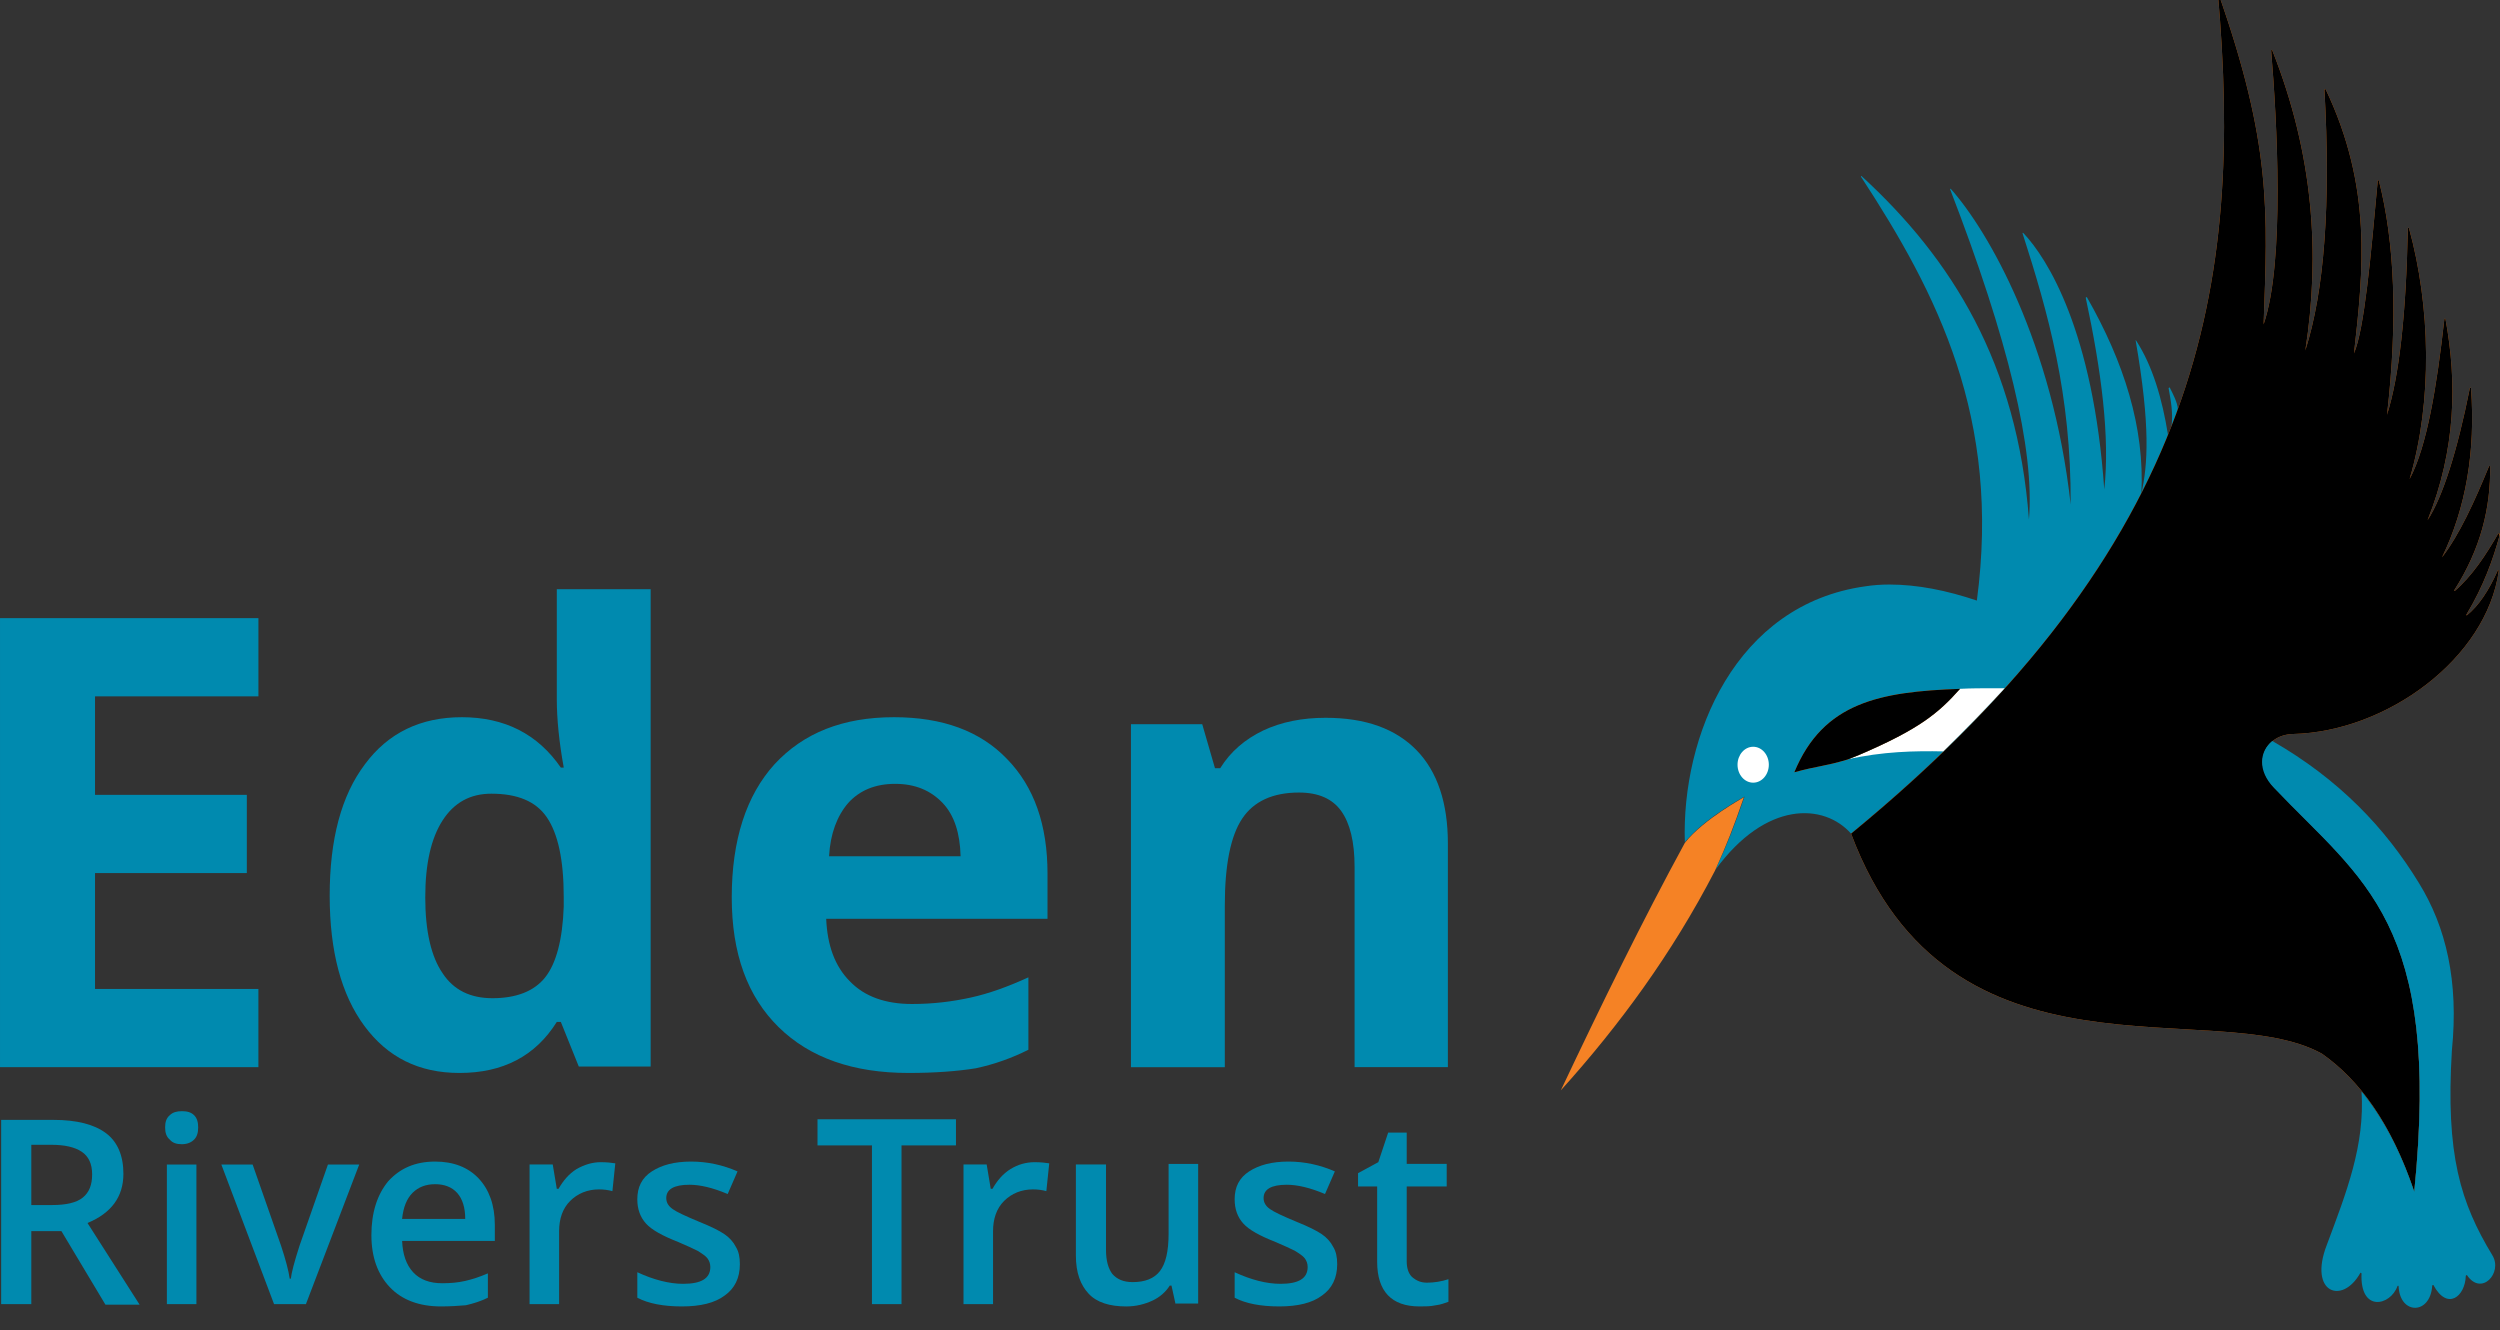 <?xml version="1.0" encoding="iso-8859-1"?>
<!-- Generator: Adobe Illustrator 23.0.1, SVG Export Plug-In . SVG Version: 6.00 Build 0)  -->
<svg version="1.1" id="Layer_1" xmlns="http://www.w3.org/2000/svg" xmlns:xlink="http://www.w3.org/1999/xlink" x="0px" y="0px"
	 viewBox="0 0 164.695 87.619" style="enable-background:new 0 0 164.695 87.619;" xml:space="preserve">
<rect x="0" y="0" width="164.695" height="87.619" fill="#333333" stroke="none"/>
<g>
	<g>
		<g>
			<path style="fill:#008AAF;" d="M141.068,32.516c0.229-4.351-1.145-8.664-3.588-12.939h-0.038l-0.038,0.038
				c1.031,4.809,1.603,9.198,1.221,12.633c-0.725-10.42-3.74-15.229-5.343-16.908h-0.038v0.038
				c1.679,5.229,3.206,10.572,3.168,17.862c-1.183-10.649-5.42-18.015-7.901-20.801h-0.038v0.038
				c3.817,9.885,5.572,17.137,5.191,21.756c-0.763-10.267-5.076-17.175-11.03-22.633h-0.038v0.038
				c5.038,7.71,9.237,15.916,7.634,27.939c0,0,0,0,0.038,0c-2.023-0.687-3.969-1.069-5.801-1.069c-0.534,0-1.069,0.038-1.565,0.115
				c-8.588,1.183-12.137,9.885-11.908,16.87c0.076-0.115,0.153-0.191,0.229-0.267c1.298-1.45,3.702-2.748,3.702-2.748
				c-0.687,1.985-1.069,2.977-1.908,4.809c3.321-4.542,7.137-4.389,8.931-2.366c5.458-4.504,9.809-8.893,13.206-13.206l0,0
				C137.557,38.623,139.503,35.57,141.068,32.516L141.068,32.516L141.068,32.516L141.068,32.516z"/>
			<path style="fill:#008AAF;" d="M140.687,22.402L140.687,22.402c0.992,5.687,0.802,8.244,0.382,10.114l0,0
				c0.649-1.298,1.26-2.557,1.756-3.855c-0.382-2.405-1.031-4.58-2.099-6.221L140.687,22.402z"/>
			<path style="fill:#008AAF;" d="M143.473,26.944c-0.038-0.458-0.305-0.954-0.534-1.412H142.9l-0.038,0.038
				c0.153,0.84,0.305,1.641,0.191,2.519C143.206,27.707,143.358,27.325,143.473,26.944z"/>
		</g>
		<g>
			<g style="display:none;">
				<polyline id="SVGID_1_" style="display:inline;fill:#EE7900;" points="121.946,-0.499 121.946,78.508 164.656,78.508 
					164.656,-0.499 121.946,-0.499 				"/>
			</g>
			<g>
				<path id="SVGID_2_" style="fill-rule:evenodd;clip-rule:evenodd;fill:#F58225;" d="M146.106-0.461
					c1.679,19.084-0.916,36.297-24.16,55.381l0,0c6.488,17.328,24.007,10.572,31.03,14.504l0,0c2.443,1.718,4.542,4.542,6.069,9.084
					l0,0c1.794-17.748-3.359-20.458-9.198-26.603l0,0c-1.565-1.641-0.611-3.511,1.221-3.55l0,0
					c6.145-0.153,12.748-4.962,13.549-10.763l0,0l-0.038-0.038l-0.038,0.038c-0.573,1.298-1.26,2.328-2.023,2.939l0,0h-0.038v-0.038
					c1.145-1.908,1.756-3.626,2.214-5.305l0,0l-0.038-0.038h-0.076c-0.84,1.45-1.718,2.786-2.863,3.779l0,0h-0.038V38.89
					c1.756-2.748,2.405-5.458,2.366-8.168l0,0l-0.038-0.038l-0.038,0.038c-0.954,2.328-1.947,4.504-3.092,5.992l0,0
					c1.565-3.244,2.214-6.946,1.908-11.145l0,0l-0.038-0.038l-0.038,0.038c-0.84,4.198-1.794,7.176-2.786,8.702l0,0
					c1.87-4.695,1.947-9.084,1.183-13.244l0,0l-0.038-0.038l-0.038,0.038c-0.496,4.427-1.145,8.397-2.29,10.534l0,0
					c1.527-5.191,1.374-11.374-0.038-16.527l0,0l-0.038-0.038l-0.038,0.038c-0.114,5.687-0.573,9.771-1.374,12.29l0,0
					c0.725-6.298,0.496-11.374-0.534-15.42l0,0l-0.038-0.038l-0.038,0.038c-0.458,5-0.878,9.771-1.565,11.374l0,0
					c0.611-5.458,1.221-10.916-1.87-17.404l0,0h-0.038l-0.038,0.038c0.42,7.519,0,13.244-1.26,17.175l0,0
					c0.992-6.374,0.534-12.939-2.176-19.771l0,0l-0.038-0.038l-0.038,0.038c0.382,4.542,0.916,13.969-0.496,18.053l0,0
					c0.267-7.443,0.534-11.87-3.015-21.908l0,0l0.038,0.038L146.106-0.461L146.106-0.461z"/>
			</g>
			<g>
				<defs>
					<polyline id="SVGID_3_" points="121.946,-0.499 121.946,78.508 164.656,78.508 164.656,-0.499 121.946,-0.499 					"/>
				</defs>
				<clipPath id="SVGID_4_">
					<use xlink:href="#SVGID_3_"  style="overflow:visible;"/>
				</clipPath>
			</g>
			<g>
				<defs>
					<polyline id="SVGID_6_" points="121.946,-0.499 121.946,78.508 164.656,78.508 164.656,-0.499 121.946,-0.499 					"/>
				</defs>
				<defs>
					<path id="SVGID_9_" d="M146.106-0.461c1.679,19.084-0.916,36.297-24.16,55.381l0,0c6.488,17.328,24.007,10.572,31.03,14.504
						l0,0c2.443,1.718,4.542,4.542,6.069,9.084l0,0c1.794-17.748-3.359-20.458-9.198-26.603l0,0
						c-1.565-1.641-0.611-3.511,1.221-3.55l0,0c6.145-0.153,12.748-4.962,13.549-10.763l0,0l-0.038-0.038l-0.038,0.038
						c-0.573,1.298-1.26,2.328-2.023,2.939l0,0h-0.038v-0.038c1.145-1.908,1.756-3.626,2.214-5.305l0,0l-0.038-0.038h-0.076
						c-0.84,1.45-1.718,2.786-2.863,3.779l0,0h-0.038V38.89c1.756-2.748,2.405-5.458,2.366-8.168l0,0l-0.038-0.038l-0.038,0.038
						c-0.954,2.328-1.947,4.504-3.092,5.992l0,0c1.565-3.244,2.214-6.946,1.908-11.145l0,0l-0.038-0.038l-0.038,0.038
						c-0.84,4.198-1.794,7.176-2.786,8.702l0,0c1.87-4.695,1.947-9.084,1.183-13.244l0,0l-0.038-0.038l-0.038,0.038
						c-0.496,4.427-1.145,8.397-2.29,10.534l0,0c1.527-5.191,1.374-11.374-0.038-16.527l0,0l-0.038-0.038l-0.038,0.038
						c-0.114,5.687-0.573,9.771-1.374,12.29l0,0c0.725-6.298,0.496-11.374-0.534-15.42l0,0l-0.038-0.038l-0.038,0.038
						c-0.458,5-0.878,9.771-1.565,11.374l0,0c0.611-5.458,1.221-10.916-1.87-17.404l0,0h-0.038l-0.038,0.038
						c0.42,7.519,0,13.244-1.26,17.175l0,0c0.992-6.374,0.534-12.939-2.176-19.771l0,0l-0.038-0.038l-0.038,0.038
						c0.382,4.542,0.916,13.969-0.496,18.053l0,0c0.267-7.443,0.534-11.87-3.015-21.908l0,0l0.038,0.038L146.106-0.461
						L146.106-0.461z"/>
				</defs>
				<clipPath id="SVGID_10_">
					<use xlink:href="#SVGID_6_"  style="overflow:visible;"/>
				</clipPath>
				<clipPath id="SVGID_11_" style="clip-path:url(#SVGID_10_);">
					<use xlink:href="#SVGID_9_"  style="overflow:visible;"/>
				</clipPath>
				<g style="display:none;clip-path:url(#SVGID_11_);">
				</g>
			</g>
		</g>
		<g>
			<g>
				<path id="SVGID_5_" style="fill-rule:evenodd;clip-rule:evenodd;fill:#008AAF;" d="M149.809,51.905
					c5.84,6.145,11.03,8.855,9.237,26.603l0,0c-0.954-2.824-2.137-4.962-3.473-6.603l0,0c0.229,3.55-0.992,6.641-2.29,10.114l0,0
					c-1.221,3.168,1.031,3.969,2.214,1.832l0,0h0.038l0.038,0.038c-0.114,2.595,1.908,2.137,2.366,0.84l0,0l0.038-0.038l0.038,0.038
					c0.076,1.908,2.099,1.908,2.214-0.038l0,0l0.038-0.038h0.038c0.916,1.718,2.099,0.763,2.137-0.611l0,0l0.038-0.038h0.038
					c0.954,1.412,2.366-0.153,1.679-1.298l0,0c-2.099-3.473-3.092-6.603-2.672-13.511l0,0c0.458-4.542-0.382-8.13-2.176-11.03l0,0
					c-2.214-3.626-5.267-6.832-9.656-9.351l0,0C148.854,49.501,148.702,50.76,149.809,51.905L149.809,51.905L149.809,51.905z"/>
			</g>
			<g>
				<defs>
					<path id="SVGID_12_" d="M149.809,51.905c5.84,6.145,11.03,8.855,9.237,26.603l0,0c-0.954-2.824-2.137-4.962-3.473-6.603l0,0
						c0.229,3.55-0.992,6.641-2.29,10.114l0,0c-1.221,3.168,1.031,3.969,2.214,1.832l0,0h0.038l0.038,0.038
						c-0.114,2.595,1.908,2.137,2.366,0.84l0,0l0.038-0.038l0.038,0.038c0.076,1.908,2.099,1.908,2.214-0.038l0,0l0.038-0.038h0.038
						c0.916,1.718,2.099,0.763,2.137-0.611l0,0l0.038-0.038h0.038c0.954,1.412,2.366-0.153,1.679-1.298l0,0
						c-2.099-3.473-3.092-6.603-2.672-13.511l0,0c0.458-4.542-0.382-8.13-2.176-11.03l0,0c-2.214-3.626-5.267-6.832-9.656-9.351l0,0
						C148.854,49.501,148.702,50.76,149.809,51.905L149.809,51.905L149.809,51.905z"/>
				</defs>
				<clipPath id="SVGID_13_">
					<use xlink:href="#SVGID_12_"  style="overflow:visible;"/>
				</clipPath>
				<g transform="matrix(1 0 0 1 0 0)" style="display:none;clip-path:url(#SVGID_13_);">
				</g>
			</g>
		</g>
		<path style="fill-rule:evenodd;clip-rule:evenodd;fill:#FFFFFF;" d="M131.374,45.34c-0.763,0-1.489,0-2.252,0.038
			c-1.45,1.603-2.748,2.672-6.641,4.351l-0.763,0.305c0,0,0,0-0.038,0c2.328-0.534,4.504-0.573,6.336-0.534
			c1.45-1.412,2.786-2.786,4.046-4.16C131.832,45.34,131.603,45.34,131.374,45.34z"/>
		<path style="fill-rule:evenodd;clip-rule:evenodd;fill:#FFFFFF;" d="M115.496,49.195c0.573,0,1.031,0.534,1.031,1.183
			c0,0.649-0.458,1.183-1.031,1.183c-0.573,0-1.031-0.534-1.031-1.183C114.465,49.73,114.924,49.195,115.496,49.195L115.496,49.195z
			"/>
		<path style="fill-rule:evenodd;clip-rule:evenodd;fill:#F58225;" d="M110.992,55.531c-2.786,5.114-5.496,10.649-8.168,16.298l0,0
			c3.855-4.275,7.328-9.008,10.153-14.466c0.84-1.87,1.221-2.863,1.908-4.847C114.924,52.516,112.214,53.966,110.992,55.531z"/>
		<g>
			<g style="display:none;">
				<polyline id="SVGID_7_" style="display:inline;fill:#F58225;" points="117.29,45.035 117.29,51.104 129.313,51.104 
					129.313,45.035 117.29,45.035 				"/>
			</g>
			<g>
				<path id="SVGID_8_" style="fill-rule:evenodd;clip-rule:evenodd;fill:#F58225;" d="M118.206,50.875
					c1.527-0.42,1.985-0.382,3.511-0.84l0,0l0.763-0.305c3.931-1.679,5.229-2.748,6.641-4.351l0,0
					C123.855,45.569,120.114,46.256,118.206,50.875L118.206,50.875L118.206,50.875z"/>
			</g>
			<g>
				<defs>
					<polyline id="SVGID_14_" points="117.29,45.035 117.29,51.104 129.313,51.104 129.313,45.035 117.29,45.035 					"/>
				</defs>
				<clipPath id="SVGID_15_">
					<use xlink:href="#SVGID_14_"  style="overflow:visible;"/>
				</clipPath>
			</g>
			<g>
				<defs>
					<polyline id="SVGID_16_" points="117.29,45.035 117.29,51.104 129.313,51.104 129.313,45.035 117.29,45.035 					"/>
				</defs>
				<defs>
					<path id="SVGID_17_" d="M118.206,50.875c1.527-0.42,1.985-0.382,3.511-0.84l0,0l0.763-0.305
						c3.931-1.679,5.229-2.748,6.641-4.351l0,0C123.855,45.569,120.114,46.256,118.206,50.875L118.206,50.875L118.206,50.875z"/>
				</defs>
				<clipPath id="SVGID_18_">
					<use xlink:href="#SVGID_16_"  style="overflow:visible;"/>
				</clipPath>
				<clipPath id="SVGID_19_" style="clip-path:url(#SVGID_18_);">
					<use xlink:href="#SVGID_17_"  style="overflow:visible;"/>
				</clipPath>
				<g transform="matrix(1 0 0 1 0 0)" style="display:none;clip-path:url(#SVGID_19_);">
				</g>
			</g>
		</g>
	</g>
	<g>
		<g>
			<g>
				<path style="fill:#008AAF;" d="M17.024,70.302H0.001v-29.58h17.023v5.153H6.26v6.488h10v5.153h-10v7.634h10.763V70.302z"/>
				<path style="fill:#008AAF;" d="M30.268,70.684c-2.672,0-4.733-1.031-6.259-3.092c-1.527-2.061-2.29-4.924-2.29-8.588
					c0-3.702,0.763-6.603,2.328-8.664c1.527-2.061,3.664-3.092,6.374-3.092c2.824,0,5,1.107,6.527,3.321h0.191
					c-0.305-1.679-0.458-3.206-0.458-4.504v-7.252h6.183v31.45H38.13l-1.183-2.939H36.68C35.268,69.577,33.13,70.684,30.268,70.684z
					 M32.443,65.76c1.565,0,2.748-0.458,3.473-1.374s1.145-2.481,1.221-4.656v-0.649c0-2.443-0.382-4.16-1.107-5.229
					c-0.725-1.069-1.947-1.565-3.664-1.565c-1.374,0-2.443,0.573-3.206,1.756c-0.763,1.183-1.145,2.863-1.145,5.076
					s0.382,3.893,1.145,5C29.886,65.226,30.993,65.76,32.443,65.76z"/>
				<path style="fill:#008AAF;" d="M59.848,70.684c-3.626,0-6.488-0.992-8.55-3.015c-2.061-2.023-3.092-4.847-3.092-8.55
					c0-3.779,0.954-6.717,2.824-8.779c1.908-2.061,4.504-3.092,7.863-3.092c3.206,0,5.687,0.916,7.443,2.748
					c1.794,1.832,2.672,4.351,2.672,7.557v2.977h-14.58c0.076,1.756,0.573,3.13,1.565,4.122c0.954,0.992,2.328,1.489,4.084,1.489
					c1.374,0,2.634-0.153,3.855-0.42c1.221-0.267,2.481-0.725,3.817-1.336v4.771c-1.069,0.534-2.214,0.954-3.473,1.221
					C63.092,70.569,61.603,70.684,59.848,70.684z M58.97,51.638c-1.298,0-2.328,0.42-3.092,1.26c-0.725,0.84-1.183,2.023-1.26,3.511
					h8.664c-0.038-1.527-0.42-2.71-1.183-3.511C61.298,52.058,60.268,51.638,58.97,51.638z"/>
				<path style="fill:#008AAF;" d="M95.42,70.302h-6.183V57.096c0-1.641-0.305-2.863-0.878-3.664
					c-0.573-0.802-1.489-1.221-2.786-1.221c-1.718,0-2.977,0.573-3.74,1.718s-1.145,3.053-1.145,5.725v10.649h-6.183V47.707h4.695
					l0.84,2.901h0.344c0.687-1.107,1.641-1.908,2.824-2.481c1.221-0.573,2.595-0.84,4.122-0.84c2.634,0,4.618,0.725,5.992,2.137
					c1.374,1.412,2.061,3.473,2.061,6.145v14.733H95.42z"/>
			</g>
		</g>
		<g>
			<g>
				<path style="fill:#008AAF;" d="M2.062,81.065v4.847H0.077V73.775h3.435c1.565,0,2.71,0.305,3.473,0.878s1.145,1.489,1.145,2.672
					c0,1.527-0.802,2.595-2.366,3.244l3.435,5.382H6.947l-2.901-4.847H2.062V81.065z M2.062,79.386h1.374
					c0.916,0,1.603-0.153,2.023-0.496c0.42-0.344,0.611-0.84,0.611-1.527s-0.229-1.183-0.687-1.489
					c-0.458-0.305-1.107-0.458-2.023-0.458H2.062C2.062,75.417,2.062,79.386,2.062,79.386z"/>
				<path style="fill:#008AAF;" d="M10.879,74.271c0-0.344,0.076-0.611,0.305-0.802c0.191-0.191,0.458-0.267,0.802-0.267
					c0.344,0,0.611,0.076,0.802,0.267c0.191,0.191,0.267,0.458,0.267,0.802c0,0.344-0.076,0.611-0.267,0.802
					c-0.191,0.191-0.458,0.305-0.802,0.305s-0.611-0.076-0.802-0.305C10.955,74.882,10.879,74.615,10.879,74.271z M12.94,85.913
					h-1.947v-9.198h1.947V85.913z"/>
				<path style="fill:#008AAF;" d="M18.054,85.913l-3.473-9.198h2.061l1.87,5.343c0.305,0.916,0.496,1.641,0.573,2.176h0.076
					c0.038-0.382,0.229-1.107,0.573-2.176l1.87-5.343h2.061l-3.511,9.198L18.054,85.913L18.054,85.913z"/>
				<path style="fill:#008AAF;" d="M29.047,86.065c-1.412,0-2.557-0.42-3.359-1.26c-0.802-0.84-1.221-1.985-1.221-3.435
					c0-1.489,0.382-2.672,1.107-3.55c0.763-0.84,1.756-1.298,3.092-1.298c1.221,0,2.176,0.382,2.863,1.107s1.069,1.756,1.069,3.053
					v1.069h-6.107c0.038,0.878,0.267,1.565,0.725,2.061c0.458,0.496,1.107,0.725,1.908,0.725c0.534,0,1.031-0.038,1.527-0.153
					c0.496-0.115,0.954-0.267,1.489-0.496v1.603c-0.458,0.229-0.954,0.382-1.45,0.496C30.23,86.027,29.657,86.065,29.047,86.065z
					 M28.665,78.012c-0.611,0-1.107,0.191-1.489,0.573s-0.611,0.954-0.687,1.718h4.16c0-0.763-0.191-1.336-0.534-1.718
					C29.772,78.203,29.276,78.012,28.665,78.012z"/>
				<path style="fill:#008AAF;" d="M39.581,76.562c0.382,0,0.725,0.038,0.954,0.076l-0.191,1.832
					c-0.267-0.076-0.573-0.115-0.878-0.115c-0.763,0-1.412,0.267-1.908,0.763c-0.496,0.496-0.725,1.183-0.725,1.985v4.809h-1.947
					v-9.198h1.527l0.267,1.603h0.115c0.305-0.534,0.687-0.992,1.183-1.298C38.512,76.714,39.046,76.562,39.581,76.562z"/>
				<path style="fill:#008AAF;" d="M48.741,83.279c0,0.916-0.344,1.603-0.992,2.061c-0.649,0.496-1.603,0.725-2.824,0.725
					c-1.221,0-2.214-0.191-2.939-0.573v-1.679c1.069,0.496,2.099,0.763,3.015,0.763c1.183,0,1.794-0.344,1.794-1.107
					c0-0.229-0.076-0.42-0.191-0.573c-0.115-0.153-0.344-0.305-0.649-0.496c-0.305-0.153-0.725-0.344-1.26-0.573
					c-1.069-0.42-1.756-0.802-2.137-1.221c-0.382-0.42-0.573-0.954-0.573-1.603c0-0.802,0.305-1.412,0.954-1.832
					c0.649-0.42,1.489-0.649,2.595-0.649c1.069,0,2.099,0.229,3.053,0.649l-0.649,1.489c-0.992-0.42-1.832-0.611-2.519-0.611
					c-1.031,0-1.527,0.305-1.527,0.878c0,0.305,0.153,0.534,0.42,0.725c0.267,0.191,0.84,0.458,1.756,0.84
					c0.763,0.305,1.298,0.573,1.641,0.802c0.344,0.229,0.611,0.534,0.763,0.84C48.665,82.439,48.741,82.821,48.741,83.279z"/>
				<path style="fill:#008AAF;" d="M59.428,85.913h-1.985V75.455h-3.588v-1.718h9.122v1.718H59.39v10.458H59.428z"/>
				<path style="fill:#008AAF;" d="M68.168,76.562c0.382,0,0.725,0.038,0.954,0.076l-0.191,1.832
					c-0.267-0.076-0.573-0.115-0.878-0.115c-0.763,0-1.412,0.267-1.908,0.763c-0.496,0.496-0.725,1.183-0.725,1.985v4.809h-1.947
					v-9.198H65l0.267,1.603h0.115c0.305-0.534,0.687-0.992,1.183-1.298S67.596,76.562,68.168,76.562z"/>
				<path style="fill:#008AAF;" d="M77.443,85.913l-0.267-1.221h-0.115c-0.267,0.42-0.649,0.763-1.145,0.992
					c-0.496,0.229-1.069,0.382-1.718,0.382c-1.107,0-1.947-0.267-2.481-0.84c-0.534-0.573-0.84-1.374-0.84-2.519v-5.992h1.985v5.649
					c0,0.687,0.153,1.221,0.42,1.565c0.305,0.344,0.725,0.534,1.336,0.534c0.802,0,1.412-0.229,1.794-0.725
					c0.382-0.496,0.573-1.298,0.573-2.481v-4.58h1.947v9.198h-1.489V85.913z"/>
				<path style="fill:#008AAF;" d="M88.092,83.279c0,0.916-0.344,1.603-0.992,2.061c-0.649,0.496-1.603,0.725-2.824,0.725
					s-2.214-0.191-2.939-0.573v-1.679c1.069,0.496,2.099,0.763,3.015,0.763c1.183,0,1.794-0.344,1.794-1.107
					c0-0.229-0.076-0.42-0.191-0.573c-0.115-0.153-0.344-0.305-0.649-0.496c-0.305-0.153-0.725-0.344-1.26-0.573
					c-1.069-0.42-1.756-0.802-2.137-1.221c-0.382-0.42-0.573-0.954-0.573-1.603c0-0.802,0.305-1.412,0.954-1.832
					s1.489-0.649,2.595-0.649c1.069,0,2.099,0.229,3.053,0.649l-0.649,1.489c-0.992-0.42-1.832-0.611-2.519-0.611
					c-1.031,0-1.527,0.305-1.527,0.878c0,0.305,0.153,0.534,0.42,0.725c0.267,0.191,0.84,0.458,1.756,0.84
					c0.763,0.305,1.298,0.573,1.641,0.802c0.344,0.229,0.611,0.534,0.763,0.84C88.015,82.439,88.092,82.821,88.092,83.279z"/>
				<path style="fill:#008AAF;" d="M94.008,84.5c0.458,0,0.954-0.076,1.412-0.229v1.489c-0.229,0.076-0.496,0.191-0.84,0.229
					c-0.344,0.076-0.687,0.076-1.069,0.076c-1.832,0-2.786-0.992-2.786-2.939v-4.962h-1.26v-0.878l1.336-0.725l0.649-1.947h1.221
					v2.061h2.634v1.489h-2.634v4.924c0,0.458,0.115,0.802,0.344,1.031C93.321,84.386,93.626,84.5,94.008,84.5z"/>
			</g>
		</g>
	</g>
</g>
</svg>
